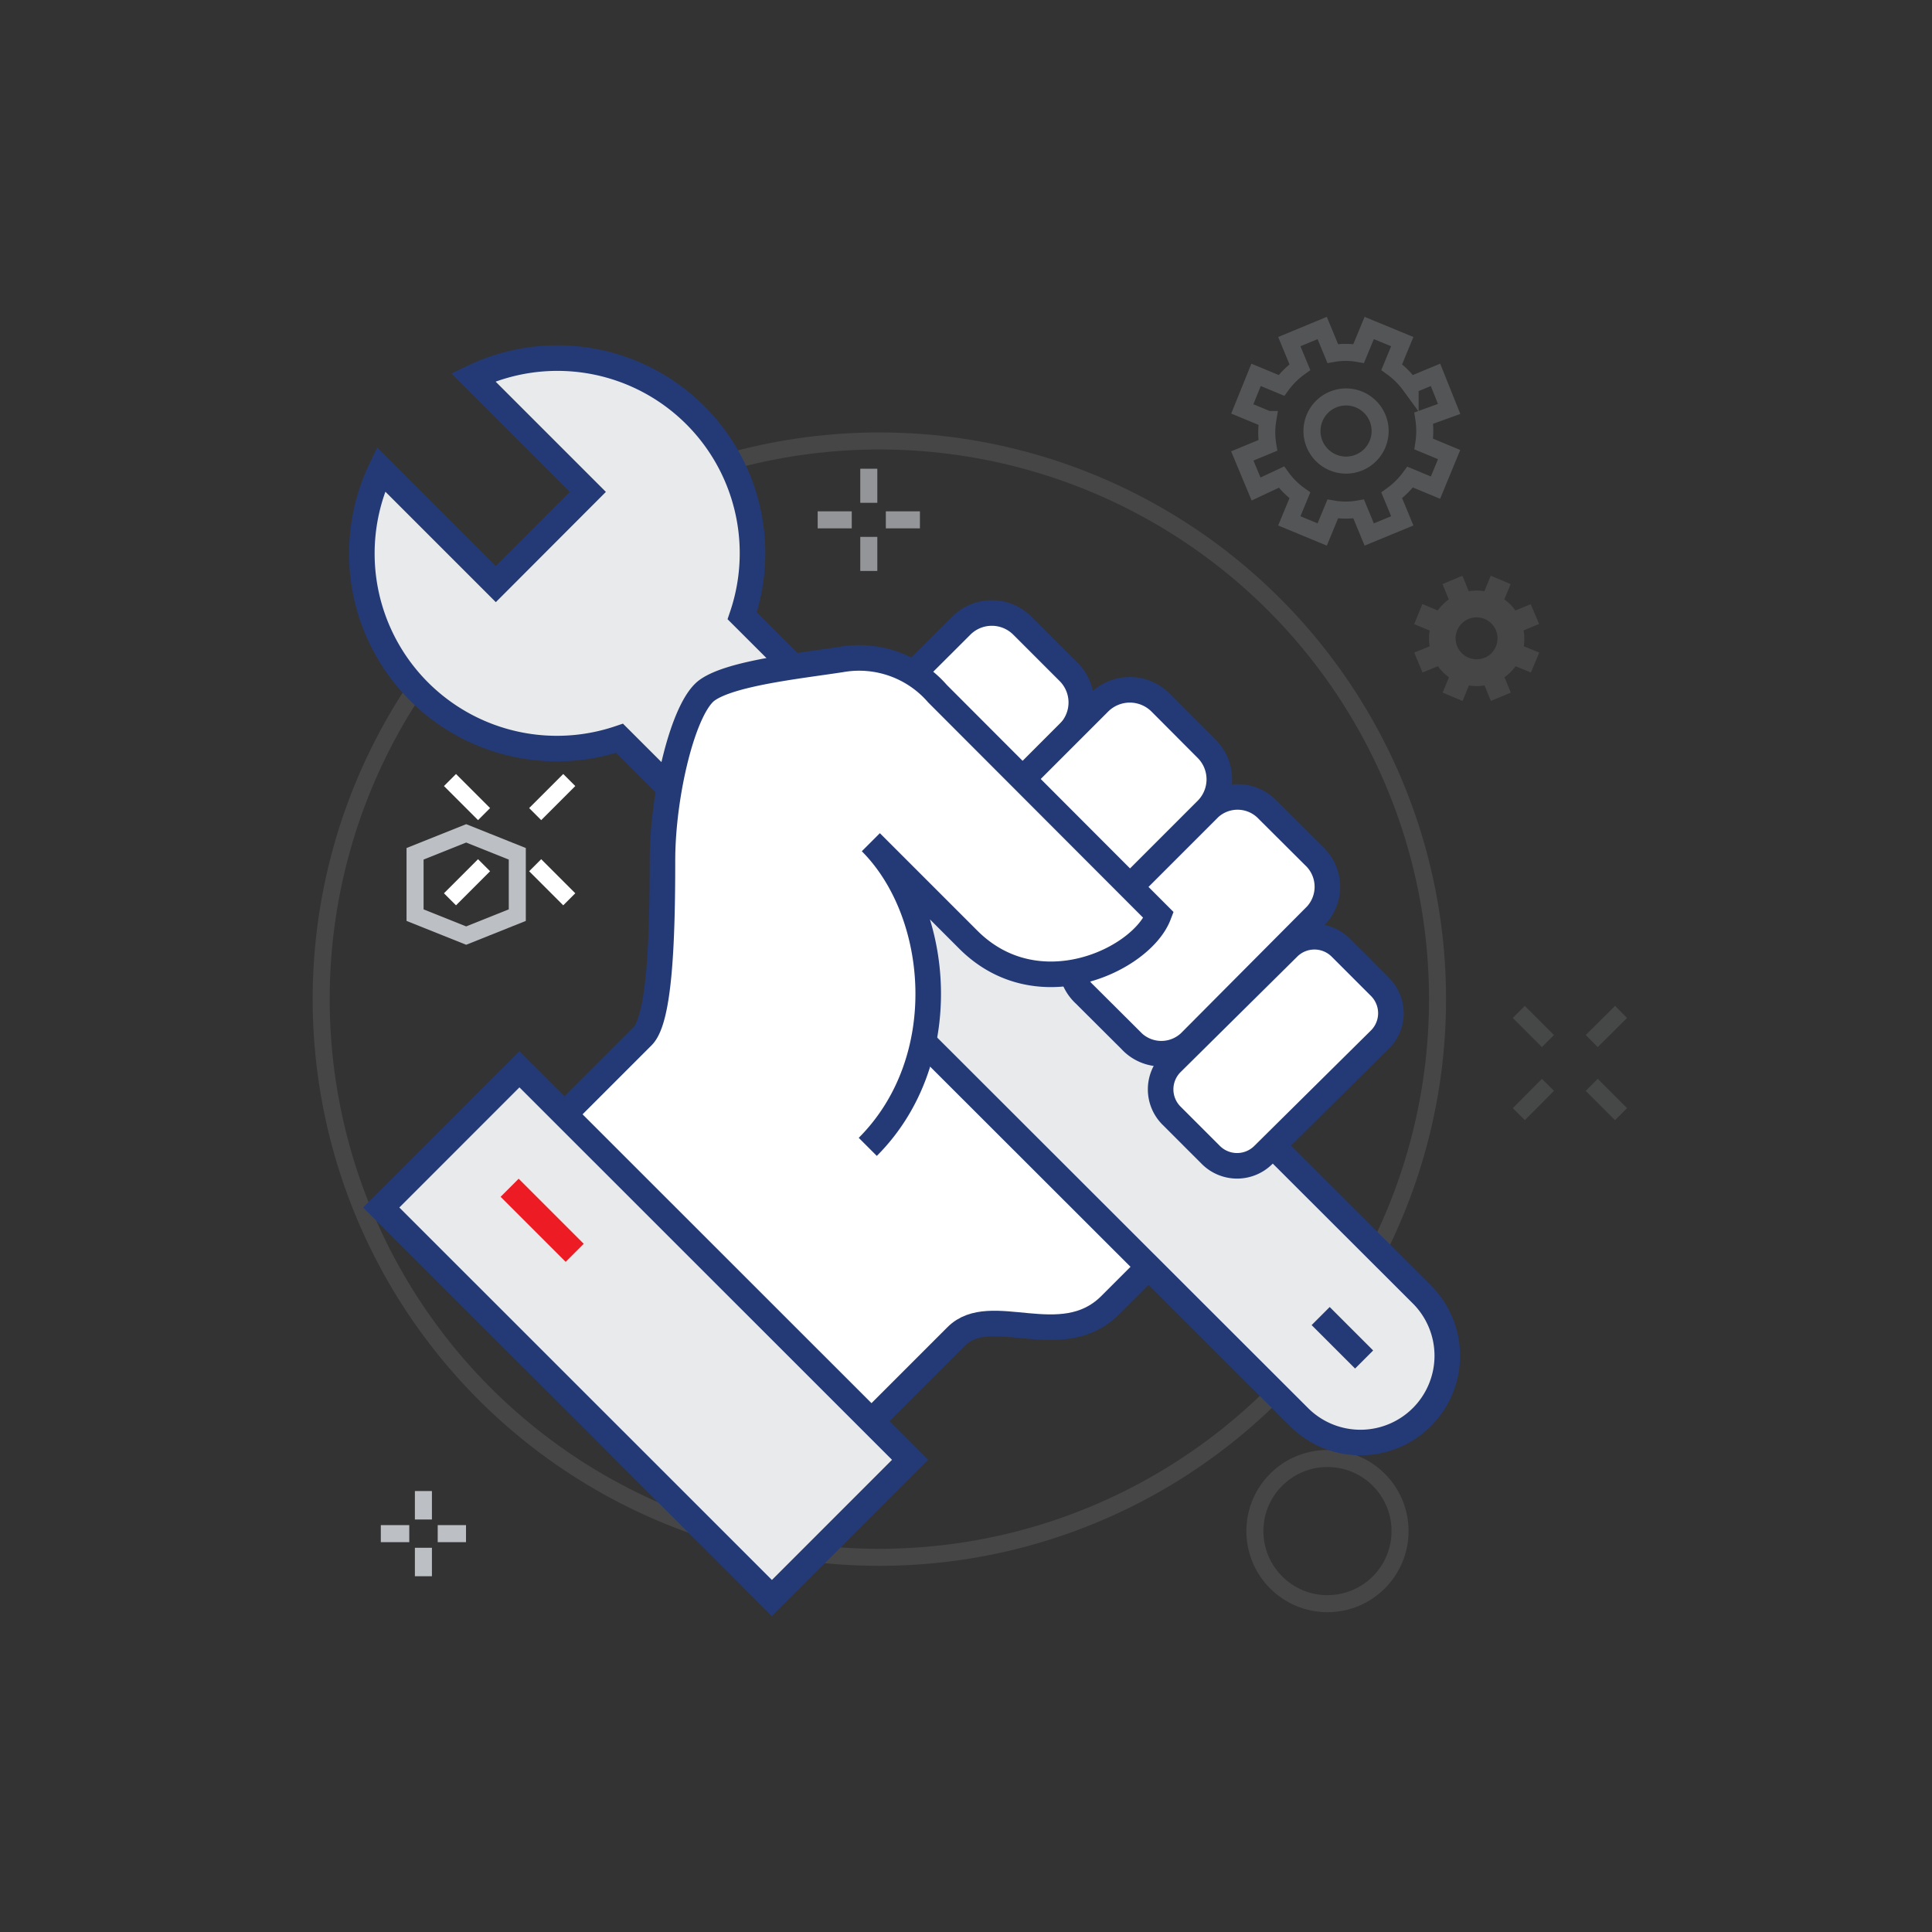 <svg id="d3c3a16d-3b21-4732-9583-50a5a7fe1842" data-name="Layer 2" xmlns="http://www.w3.org/2000/svg" viewBox="0 0 113.39 113.39"><rect x="0" y="0" width="113.39" height="113.39" fill="#333333" stroke="none"/><title>Vector Smart Object1</title><rect width="113.39" height="113.39" style="fill:none"/><circle cx="77.91" cy="89.86" r="4.26" style="fill:none;stroke:#939598;stroke-miterlimit:10;opacity:0.2"/><circle cx="51.61" cy="58.64" r="32.76" style="fill:none;stroke:#939598;stroke-miterlimit:10;opacity:0.2"/><path d="M49.65,49.28,29.91,69,47.39,87.17l8.75-8.75c2-2,6.16,1,9-1.8l3-3,3-3Z" style="fill:#fff;stroke:#243a76;stroke-miterlimit:10;stroke-width:1.5px"/><path d="M43.56,36.14a11.45,11.45,0,0,0-15.79-14l6.73,6.73-5.4,5.41-6.74-6.74a11.45,11.45,0,0,0,14,15.79L76.24,83.17a5.1,5.1,0,0,0,7.21,0h0a5.09,5.09,0,0,0,0-7.2Z" style="fill:#e9eaeb;stroke:#243a76;stroke-miterlimit:10;stroke-width:1.5px"/><path d="M62.7,39.43,60,36.73a2.53,2.53,0,0,0-3.6,0L51,42.13l6.31,6.31L62.7,43A2.53,2.53,0,0,0,62.7,39.43Z" style="fill:#fff"/><path d="M51,42.13l5.41-5.4a2.53,2.53,0,0,1,3.6,0l2.7,2.7a2.53,2.53,0,0,1,0,3.6l-5.4,5.41" style="fill:none;stroke:#243a76;stroke-miterlimit:10;stroke-width:1.5px"/><path d="M70.81,43.94l-2.7-2.71a2.55,2.55,0,0,0-3.6,0L57.3,48.44l6.3,6.31,7.21-7.21A2.53,2.53,0,0,0,70.81,43.94Z" style="fill:#fff"/><path d="M63.6,54.75l7.21-7.21a2.53,2.53,0,0,0,0-3.6l-2.7-2.71a2.55,2.55,0,0,0-3.6,0L57.3,48.44" style="fill:none;stroke:#243a76;stroke-miterlimit:10;stroke-width:1.5px"/><path d="M77.26,53.71a2.47,2.47,0,0,0-.14-3.47l-2.71-2.7A2.44,2.44,0,0,0,71,47.4l-7.48,7.48a2.46,2.46,0,0,0,.13,3.47l2.71,2.7a2.44,2.44,0,0,0,3.46.14Z" style="fill:#fff;stroke:#243a76;stroke-miterlimit:10;stroke-width:1.5px"/><path d="M55,40.75a6.09,6.09,0,0,0-5.67-2c-2.48.38-6.46.78-7.85,1.8s-2.62,6.09-2.62,10c0,4.73-.18,9.32-1.17,10.31l-8.34,8.34L50.9,67.31c5.08-5.08,4.31-13.75.18-17.88l5.72,5.72C60.89,59.24,67,56.32,68,53.71Z" style="fill:#fff"/><path d="M29.37,69.16l8.34-8.34c1-1,1.17-5.58,1.17-10.31,0-3.91,1.23-9,2.62-10s5.37-1.42,7.85-1.8a6.09,6.09,0,0,1,5.67,2L68,53.71c-1,2.61-7.08,5.53-11.17,1.44l-5.72-5.72c4.13,4.13,4.9,12.8-.18,17.88" style="fill:none;stroke:#243a76;stroke-miterlimit:10;stroke-width:1.5px"/><path d="M81,61a2.18,2.18,0,0,0,0-3.07l-2.32-2.32a2.18,2.18,0,0,0-3.07,0L68.75,62.4a2.18,2.18,0,0,0,0,3.07l2.32,2.32a2.18,2.18,0,0,0,3.07,0Z" style="fill:#fff;stroke:#243a76;stroke-miterlimit:10;stroke-width:1.5px"/><rect x="21.69" y="72.54" width="32.42" height="11.47" transform="translate(66.43 -3.88) rotate(44.99)" style="fill:#e9eaeb;stroke:#243a76;stroke-miterlimit:10;stroke-width:1.5px"/><line x1="77.51" y1="77.24" x2="80.06" y2="79.79" style="fill:none;stroke:#243a76;stroke-miterlimit:10;stroke-width:1.5px"/><line x1="29.91" y1="69.71" x2="33.73" y2="73.53" style="fill:none;stroke:#ed1c24;stroke-miterlimit:10;stroke-width:1.5px"/><line x1="28.41" y1="50.78" x2="26.41" y2="52.78" style="fill:none;stroke:#fff;stroke-miterlimit:10"/><line x1="33.41" y1="45.78" x2="31.41" y2="47.78" style="fill:none;stroke:#fff;stroke-miterlimit:10"/><line x1="31.41" y1="50.78" x2="33.41" y2="52.78" style="fill:none;stroke:#fff;stroke-miterlimit:10"/><line x1="26.41" y1="45.78" x2="28.41" y2="47.78" style="fill:none;stroke:#fff;stroke-miterlimit:10"/><g style="opacity:0.2"><line x1="90.85" y1="63.67" x2="89.14" y2="65.39" style="fill:none;stroke:#939598;stroke-miterlimit:10"/><line x1="95.14" y1="59.39" x2="93.42" y2="61.1" style="fill:none;stroke:#939598;stroke-miterlimit:10"/><line x1="93.42" y1="63.67" x2="95.14" y2="65.39" style="fill:none;stroke:#939598;stroke-miterlimit:10"/><line x1="89.14" y1="59.39" x2="90.85" y2="61.1" style="fill:none;stroke:#939598;stroke-miterlimit:10"/></g><polygon points="30.36 53.71 27.36 54.91 24.36 53.71 24.36 50.11 27.36 48.91 30.36 50.11 30.36 53.71" style="fill:none;stroke:#bcc0c4;stroke-miterlimit:10"/><line x1="24.85" y1="87.51" x2="24.85" y2="89.18" style="fill:none;stroke:#bcc0c4;stroke-miterlimit:10"/><line x1="24.85" y1="90.84" x2="24.85" y2="92.51" style="fill:none;stroke:#bcc0c4;stroke-miterlimit:10"/><line x1="24.02" y1="90.01" x2="22.35" y2="90.01" style="fill:none;stroke:#bcc0c4;stroke-miterlimit:10"/><line x1="27.35" y1="90.01" x2="25.69" y2="90.01" style="fill:none;stroke:#bcc0c4;stroke-miterlimit:10"/><line x1="50.99" y1="27.51" x2="50.99" y2="29.51" style="fill:none;stroke:#939598;stroke-miterlimit:10"/><line x1="50.99" y1="31.51" x2="50.99" y2="33.51" style="fill:none;stroke:#939598;stroke-miterlimit:10"/><line x1="49.99" y1="30.51" x2="47.99" y2="30.51" style="fill:none;stroke:#939598;stroke-miterlimit:10"/><line x1="53.99" y1="30.51" x2="51.99" y2="30.51" style="fill:none;stroke:#939598;stroke-miterlimit:10"/><path d="M85.05,24,84.25,22l-1.49.62a4.76,4.76,0,0,0-1.08-1.07l.62-1.5-1.94-.8-.62,1.5a4.31,4.31,0,0,0-1.52,0l-.62-1.5-1.93.8.62,1.5a4.77,4.77,0,0,0-1.08,1.07L73.72,22,72.91,24l1.5.62a4.56,4.56,0,0,0,0,1.52l-1.5.62.81,1.94L75.21,28a4.57,4.57,0,0,0,1.08,1.07l-.62,1.5,1.93.8.62-1.5a4.31,4.31,0,0,0,1.52,0l.62,1.5,1.94-.8-.62-1.5A4.77,4.77,0,0,0,82.76,28l1.49.62.8-1.94-1.49-.62a4.84,4.84,0,0,0,0-1.52Z" style="fill:none;stroke:#939598;stroke-miterlimit:10;opacity:0.35"/><path d="M80.86,24.56a2,2,0,1,1-2.65-1.1A2,2,0,0,1,80.86,24.56Z" style="fill:none;stroke:#939598;stroke-miterlimit:10;opacity:0.35"/><path d="M89.42,37l.91-.38-.49-1.16-.9.37a2.68,2.68,0,0,0-.65-.65l.37-.9-1.17-.49-.37.91a2.59,2.59,0,0,0-.92,0l-.37-.91-1.17.49.37.9a2.86,2.86,0,0,0-.65.65l-.9-.38L83,36.63l.91.38a2.59,2.59,0,0,0,0,.92L83,38.3l.49,1.17.9-.37a2.86,2.86,0,0,0,.65.65l-.37.9,1.17.49.37-.91a2.84,2.84,0,0,0,.92,0l.37.91,1.17-.49-.37-.9a2.86,2.86,0,0,0,.65-.65l.9.37.49-1.17-.91-.37A2.84,2.84,0,0,0,89.42,37Zm-2.29,1.6A1.23,1.23,0,1,1,87.8,37,1.24,1.24,0,0,1,87.13,38.61Z" style="fill:#939598;opacity:0.2"/></svg>
